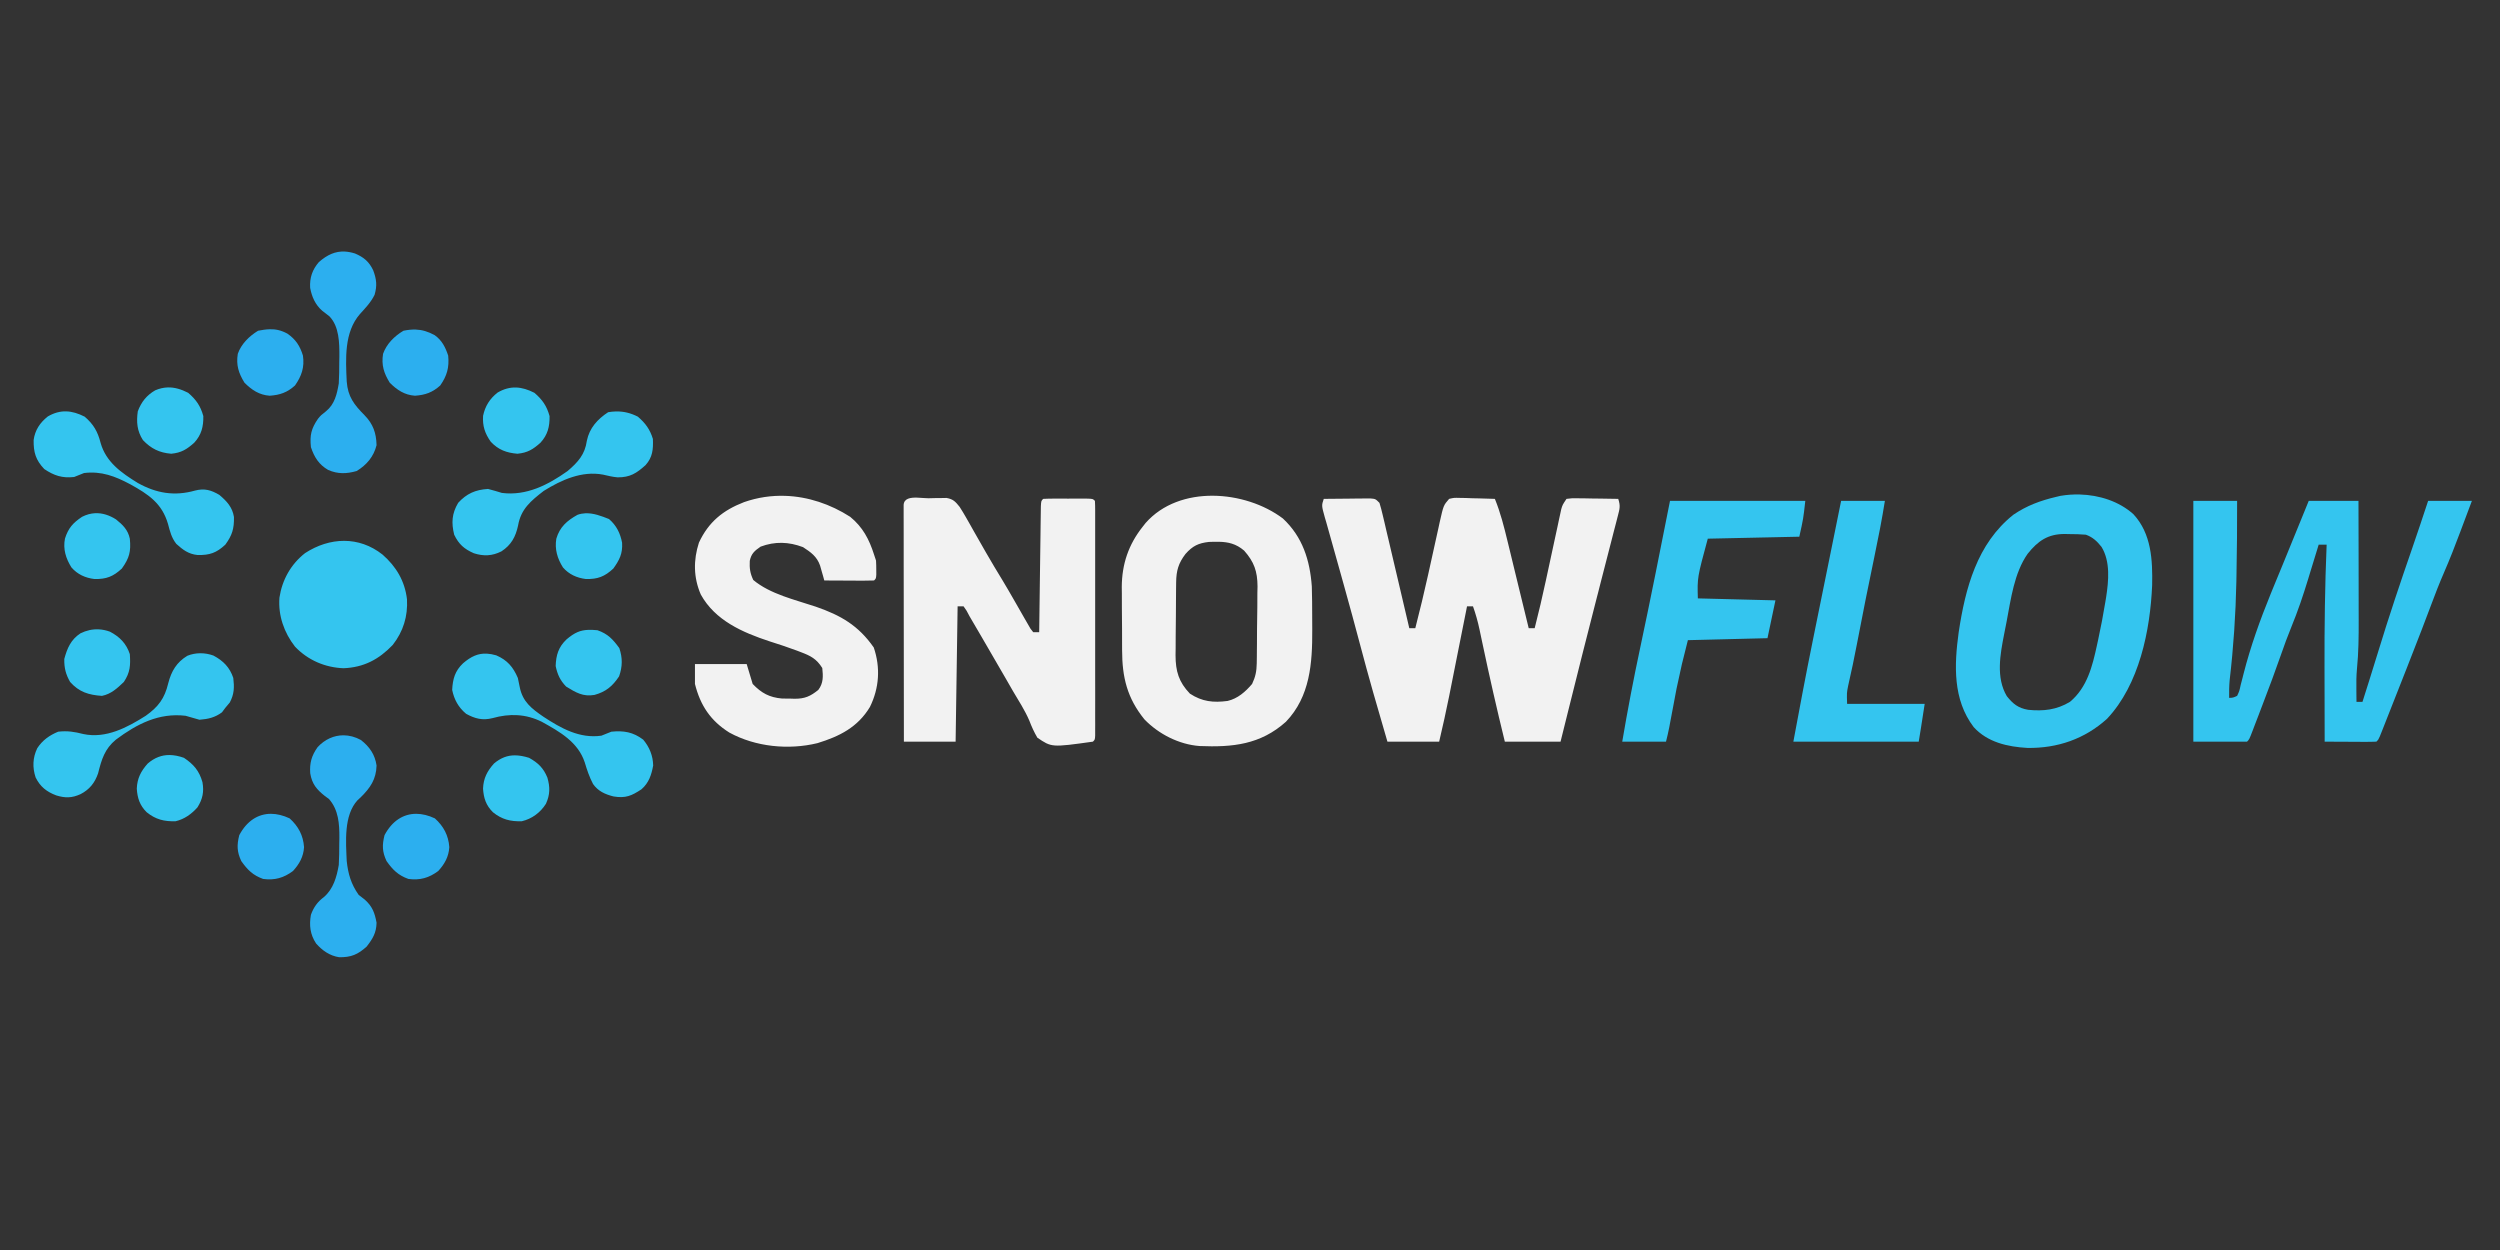 <?xml version="1.0" encoding="UTF-8" standalone="no"?>
<svg
   version="1.1"
   width="200"
   height="100"
   id="svg45"
   sodipodi:docname="logo_snowflow_text_dark.svg"
   inkscape:version="1.4.2 (ebf0e940, 2025-05-08)"
   xmlns:inkscape="http://www.inkscape.org/namespaces/inkscape"
   xmlns:sodipodi="http://sodipodi.sourceforge.net/DTD/sodipodi-0.dtd"
   xmlns="http://www.w3.org/2000/svg"
   xmlns:svg="http://www.w3.org/2000/svg">
  <rect width="100%" height="100%" fill="#333333" stroke="none"/>
  <defs
     id="defs45" />
  <sodipodi:namedview
     id="namedview45"
     pagecolor="#ffffff"
     bordercolor="#000000"
     borderopacity="0.25"
     inkscape:showpageshadow="2"
     inkscape:pageopacity="0.0"
     inkscape:pagecheckerboard="0"
     inkscape:deskcolor="#d1d1d1"
     inkscape:zoom="5.8456517"
     inkscape:cx="130.52437"
     inkscape:cy="60.044631"
     inkscape:window-width="3440"
     inkscape:window-height="1309"
     inkscape:window-x="2640"
     inkscape:window-y="319"
     inkscape:window-maximized="0"
     inkscape:current-layer="svg45"
     showgrid="false" />
  <path
     id="path3"
     style="stroke-width:0.159;fill:#34c5ef;fill-opacity:1"
     d="M 166.381 39.559 C 165.859 39.544 165.339 39.583 164.836 39.668 C 164.715 39.697 164.599 39.724 164.482 39.752 C 163.232 40.048 162.135 40.451 161.07 41.178 C 158.157 43.497 157.224 47.061 156.693 50.592 C 156.335 53.219 156.22 55.964 157.895 58.168 C 159.006 59.388 160.612 59.746 162.201 59.834 C 164.595 59.87 166.787 59.116 168.566 57.5 C 171.142 54.766 172.02 50.428 172.172 46.811 C 172.212 44.798 172.117 42.696 170.674 41.137 C 169.528 40.107 167.947 39.602 166.381 39.559 z M 133.6 40.07 C 132.824 43.968 132.061 47.868 131.23 51.754 C 130.692 54.272 130.21 56.793 129.779 59.332 L 133.281 59.332 C 133.374 58.96 133.461 58.587 133.535 58.211 C 133.59 57.918 133.646 57.625 133.701 57.332 C 133.764 57.004 133.825 56.676 133.887 56.348 C 133.947 56.026 134.007 55.704 134.068 55.383 C 134.089 55.275 134.109 55.171 134.129 55.066 C 134.541 53.136 134.541 53.135 135.031 51.213 C 137.196 51.159 139.297 51.107 141.398 51.055 C 141.615 50.026 141.825 49.027 142.035 48.029 L 135.828 47.871 C 135.781 46.206 135.78 46.204 136.623 43.094 C 139.113 43.04 141.529 42.988 143.945 42.936 C 144.264 41.503 144.265 41.503 144.424 40.07 L 133.6 40.07 z M 147.289 40.07 C 146.943 41.773 146.599 43.477 146.254 45.18 C 146.077 46.054 145.898 46.929 145.721 47.803 C 145.548 48.653 145.375 49.503 145.203 50.354 C 145.136 50.683 145.071 51.011 145.004 51.34 C 144.463 53.999 143.963 56.663 143.469 59.332 L 153.498 59.332 C 153.657 58.377 153.656 58.376 153.975 56.307 L 147.768 56.307 C 147.74 55.423 147.738 55.424 147.855 54.85 C 148.113 53.733 148.346 52.614 148.561 51.488 C 149.004 49.153 149.474 46.823 149.959 44.496 C 150.266 43.024 150.557 41.556 150.791 40.07 L 147.289 40.07 z M 175.467 40.07 L 175.467 59.332 L 179.764 59.332 C 179.941 59.155 179.942 59.154 180.232 58.398 C 180.275 58.286 180.316 58.177 180.357 58.068 C 180.447 57.835 180.538 57.601 180.627 57.367 C 180.766 57.001 180.905 56.634 181.045 56.268 C 181.54 54.976 182.024 53.683 182.479 52.377 C 182.739 51.628 183.01 50.886 183.311 50.152 C 183.83 48.89 184.258 47.616 184.656 46.311 C 184.727 46.08 184.796 45.848 184.867 45.617 C 185.033 45.079 185.199 44.541 185.363 44.002 C 185.429 43.785 185.429 43.785 185.494 43.572 L 186.131 43.572 C 185.994 46.85 185.952 50.12 185.961 53.4 C 185.963 54.028 185.963 54.656 185.965 55.283 C 185.967 56.633 185.969 57.982 185.973 59.332 C 186.46 59.335 186.948 59.338 187.436 59.34 C 187.737 59.341 187.736 59.341 188.031 59.342 C 188.233 59.343 188.431 59.344 188.627 59.346 C 188.912 59.347 188.912 59.347 189.191 59.348 C 189.498 59.349 189.805 59.346 190.111 59.332 C 190.271 59.173 190.27 59.172 190.385 58.914 C 190.43 58.799 190.475 58.688 190.52 58.576 C 190.596 58.383 190.596 58.384 190.672 58.195 C 190.728 58.053 190.781 57.915 190.836 57.777 C 191.4 56.358 191.96 54.937 192.516 53.514 C 192.678 53.098 192.84 52.683 193.002 52.268 C 193.499 50.996 193.997 49.726 194.471 48.445 C 194.801 47.552 195.146 46.669 195.525 45.795 C 195.992 44.724 196.412 43.64 196.822 42.547 C 196.9 42.338 196.978 42.129 197.057 41.92 C 197.289 41.303 197.521 40.687 197.752 40.07 L 194.25 40.07 C 193.831 41.339 193.41 42.607 192.973 43.869 C 192.027 46.598 191.111 49.328 190.268 52.09 C 190.021 52.9 189.769 53.71 189.514 54.518 C 189.449 54.723 189.449 54.723 189.385 54.924 C 189.256 55.332 189.128 55.741 188.998 56.148 L 188.52 56.148 C 188.518 56.006 188.516 55.867 188.514 55.729 C 188.513 55.533 188.512 55.342 188.51 55.152 C 188.504 54.608 188.504 54.075 188.555 53.533 C 188.687 52.22 188.699 50.914 188.695 49.596 C 188.695 49.336 188.693 49.076 188.693 48.816 C 188.693 48.132 188.693 47.448 188.691 46.764 C 188.689 46.056 188.69 45.348 188.688 44.641 C 188.685 43.117 188.682 41.594 188.678 40.07 L 184.699 40.07 C 184.376 40.86 184.053 41.649 183.732 42.439 C 183.37 43.333 183.008 44.226 182.639 45.117 C 182.364 45.779 182.091 46.44 181.82 47.104 C 181.764 47.242 181.709 47.377 181.654 47.512 C 180.798 49.613 180.044 51.714 179.482 53.914 C 179.456 54.02 179.43 54.122 179.404 54.225 C 179.353 54.42 179.303 54.609 179.254 54.799 C 179.15 55.287 179.151 55.287 178.969 55.67 C 178.646 55.818 178.646 55.819 178.332 55.83 C 178.325 55.353 178.331 54.887 178.373 54.412 C 178.68 51.778 178.855 49.161 178.91 46.51 C 178.913 46.35 178.915 46.194 178.918 46.039 C 178.957 44.049 178.975 42.061 178.969 40.07 L 175.467 40.07 z M 165.178 42.719 C 165.359 42.723 165.36 42.723 165.537 42.727 C 165.988 42.725 166.418 42.741 166.869 42.775 C 167.422 42.977 167.76 43.294 168.127 43.758 C 168.837 44.935 168.691 46.461 168.492 47.766 C 168.472 47.889 168.451 48.009 168.432 48.129 C 168.266 49.147 168.074 50.158 167.855 51.166 C 167.805 51.396 167.806 51.395 167.756 51.621 C 167.391 53.304 166.972 55.004 165.596 56.148 C 164.532 56.791 163.475 56.907 162.254 56.785 C 161.457 56.65 161.034 56.308 160.543 55.689 C 159.66 54.201 160.02 52.328 160.332 50.729 C 160.396 50.405 160.462 50.082 160.523 49.758 C 160.87 47.937 161.129 45.847 162.209 44.307 C 163.038 43.266 163.838 42.718 165.178 42.719 z " />
  <path
     id="path1"
     style="stroke-width:0.159;fill:#f2f2f2;fill-opacity:1"
     d="M 97.021 39.658 C 94.992 39.649 93.001 40.306 91.65 41.838 C 91.531 41.991 91.531 41.989 91.414 42.139 C 90.279 43.566 89.753 45.132 89.742 46.953 C 89.744 47.129 89.746 47.3 89.748 47.471 C 89.748 47.843 89.749 48.215 89.75 48.588 C 89.756 49.167 89.763 49.745 89.764 50.324 C 89.764 50.706 89.764 51.087 89.766 51.469 C 89.767 51.655 89.767 51.837 89.768 52.018 C 89.772 54.186 90.171 55.843 91.557 57.553 C 92.693 58.728 94.324 59.559 95.959 59.682 C 98.6 59.792 100.834 59.572 102.875 57.74 C 104.808 55.724 104.991 53.057 104.98 50.395 C 104.977 50.026 104.975 49.657 104.975 49.289 C 104.975 48.497 104.969 47.708 104.945 46.916 C 104.795 44.822 104.208 42.947 102.631 41.479 C 101.121 40.343 99.051 39.668 97.021 39.658 z M 62.818 39.668 C 61.723 39.631 60.613 39.79 59.525 40.17 C 57.842 40.819 56.683 41.756 55.914 43.412 C 55.462 44.809 55.477 46.212 56.064 47.562 C 57.209 49.637 59.401 50.593 61.555 51.303 C 62.29 51.537 63.023 51.775 63.746 52.047 C 63.906 52.108 63.905 52.108 64.062 52.168 C 64.859 52.467 65.324 52.712 65.783 53.441 C 65.853 54.104 65.876 54.651 65.465 55.193 C 64.833 55.704 64.38 55.905 63.561 55.9 C 63.392 55.894 63.391 55.895 63.227 55.889 C 63.006 55.888 62.785 55.887 62.564 55.883 C 61.553 55.793 60.918 55.451 60.213 54.715 L 59.734 53.123 L 55.596 53.123 L 55.596 54.715 C 56.026 56.438 56.85 57.667 58.346 58.604 C 60.432 59.75 63.087 60.015 65.398 59.451 C 67.159 58.91 68.618 58.182 69.594 56.557 C 70.338 55.045 70.449 53.411 69.902 51.801 C 68.676 50.042 67.275 49.231 65.26 48.533 C 63.608 47.978 61.62 47.536 60.262 46.398 C 60.007 45.865 59.952 45.456 59.982 44.869 C 60.102 44.284 60.367 44.063 60.85 43.73 C 61.999 43.302 63.094 43.338 64.242 43.771 C 64.868 44.179 65.347 44.514 65.605 45.24 C 65.647 45.387 65.687 45.528 65.727 45.67 C 65.769 45.818 65.811 45.962 65.852 46.105 C 65.883 46.218 65.913 46.328 65.943 46.438 C 66.412 46.441 66.881 46.444 67.35 46.445 C 67.544 46.446 67.735 46.447 67.924 46.447 C 68.118 46.449 68.306 46.45 68.494 46.451 C 68.679 46.452 68.858 46.453 69.037 46.453 C 69.333 46.455 69.629 46.451 69.924 46.438 C 70.083 46.278 70.082 46.279 70.104 45.967 C 70.103 45.773 70.102 45.772 70.102 45.582 C 70.102 45.337 70.097 45.091 70.082 44.846 L 69.924 44.367 C 69.531 43.139 69.025 42.17 68.014 41.344 C 66.434 40.331 64.645 39.729 62.818 39.668 z M 73.381 39.811 C 72.842 39.794 72.323 39.867 72.291 40.391 C 72.291 40.537 72.291 40.678 72.291 40.82 C 72.291 40.988 72.291 41.15 72.291 41.312 C 72.292 41.587 72.292 41.586 72.293 41.855 C 72.293 42.455 72.294 43.055 72.295 43.654 C 72.296 44.192 72.295 44.73 72.295 45.268 C 72.295 46.282 72.297 47.298 72.299 48.312 C 72.301 49.477 72.302 50.642 72.303 51.807 C 72.304 54.315 72.307 56.823 72.311 59.332 L 76.449 59.332 C 76.503 55.652 76.557 52.08 76.609 48.508 L 77.086 48.508 C 77.168 48.627 77.247 48.742 77.326 48.857 C 77.407 49.009 77.486 49.156 77.564 49.303 C 77.922 49.911 77.921 49.912 78.277 50.521 L 78.559 51.004 C 79.184 52.075 79.808 53.147 80.426 54.223 C 80.632 54.583 80.84 54.943 81.047 55.303 C 81.501 56.07 81.991 56.824 82.344 57.645 C 82.528 58.127 82.727 58.571 82.99 59.016 C 84.132 59.794 84.132 59.795 87.434 59.332 C 87.593 59.173 87.593 59.173 87.613 58.855 C 87.613 58.64 87.613 58.64 87.613 58.43 C 87.613 58.264 87.615 58.102 87.615 57.941 C 87.615 57.758 87.614 57.582 87.613 57.404 C 87.614 56.811 87.616 56.217 87.615 55.623 C 87.615 55.09 87.613 54.558 87.613 54.025 C 87.614 53.135 87.614 52.244 87.613 51.354 C 87.612 50.314 87.612 49.274 87.613 48.234 C 87.614 47.337 87.614 46.439 87.613 45.541 C 87.613 45.007 87.613 44.472 87.613 43.938 C 87.614 43.426 87.614 42.914 87.613 42.402 C 87.613 42.118 87.614 42.119 87.613 41.84 C 87.614 41.568 87.613 41.567 87.613 41.301 C 87.613 41.055 87.614 41.054 87.613 40.812 C 87.613 40.565 87.609 40.318 87.594 40.07 C 87.435 39.911 87.434 39.911 87.053 39.891 C 86.883 39.89 86.718 39.889 86.553 39.889 C 86.28 39.888 86.281 39.889 86.014 39.889 C 85.726 39.89 85.725 39.89 85.443 39.891 C 85.25 39.89 85.063 39.889 84.875 39.889 C 84.691 39.889 84.512 39.889 84.334 39.889 C 84.04 39.889 83.748 39.894 83.455 39.91 C 83.296 40.069 83.295 40.07 83.27 40.488 C 83.267 40.68 83.264 40.866 83.262 41.053 C 83.257 41.379 83.252 41.707 83.248 42.033 C 83.245 42.267 83.243 42.5 83.24 42.734 C 83.231 43.346 83.222 43.958 83.215 44.57 C 83.207 45.205 83.198 45.84 83.189 46.475 C 83.172 47.709 83.156 48.943 83.141 50.178 C 83.139 50.313 83.136 50.445 83.135 50.576 L 82.658 50.576 C 82.583 50.48 82.511 50.387 82.438 50.293 L 82.209 49.895 C 82.122 49.744 82.038 49.599 81.953 49.453 C 81.77 49.13 81.586 48.808 81.4 48.486 C 81.258 48.239 81.259 48.238 81.119 47.996 C 80.823 47.48 80.527 46.964 80.219 46.455 C 79.762 45.705 79.309 44.955 78.873 44.193 C 78.715 43.916 78.557 43.639 78.398 43.361 C 78.236 43.077 78.074 42.792 77.912 42.508 L 77.6 41.953 L 77.303 41.432 C 77.133 41.132 76.955 40.836 76.768 40.547 C 76.426 40.124 76.263 39.935 75.725 39.836 C 75.571 39.838 75.422 39.841 75.273 39.844 C 75.025 39.846 75.025 39.846 74.781 39.848 C 74.608 39.852 74.44 39.857 74.271 39.861 C 74.035 39.863 73.704 39.821 73.381 39.811 z M 116.777 39.832 C 116.32 39.819 116.32 39.82 115.93 39.91 C 115.482 40.423 115.48 40.423 115.17 41.799 C 115.139 41.944 115.108 42.085 115.078 42.227 C 114.974 42.691 114.871 43.155 114.77 43.619 C 114.633 44.246 114.495 44.873 114.355 45.5 C 114.321 45.656 114.288 45.808 114.254 45.959 C 113.935 47.399 113.591 48.83 113.223 50.258 L 112.744 50.258 C 112.467 49.074 112.191 47.892 111.912 46.709 C 111.77 46.106 111.627 45.503 111.486 44.9 C 111.348 44.309 111.21 43.718 111.07 43.127 C 111.017 42.903 110.963 42.678 110.91 42.453 C 110.859 42.233 110.809 42.015 110.758 41.795 C 110.709 41.588 110.661 41.386 110.613 41.186 C 110.538 40.864 110.455 40.544 110.357 40.229 C 110.039 39.91 110.039 39.911 109.623 39.875 C 109.446 39.877 109.273 39.877 109.102 39.879 C 108.91 39.88 108.725 39.882 108.539 39.883 C 108.338 39.886 108.144 39.888 107.949 39.891 C 107.266 39.896 106.584 39.901 105.9 39.91 C 105.723 40.442 105.722 40.443 105.984 41.385 C 106.026 41.53 106.069 41.67 106.109 41.811 C 106.199 42.129 106.288 42.447 106.377 42.766 C 106.677 43.824 106.973 44.884 107.268 45.943 C 107.37 46.312 107.473 46.68 107.576 47.049 C 107.987 48.522 108.391 49.996 108.781 51.475 C 109.475 54.107 110.225 56.721 110.994 59.332 L 115.133 59.332 C 115.417 58.122 115.688 56.912 115.932 55.693 C 115.969 55.507 116.005 55.325 116.041 55.145 C 116.159 54.551 116.277 53.958 116.395 53.365 C 116.476 52.955 116.557 52.545 116.639 52.135 C 116.859 51.032 117.08 49.929 117.299 48.826 C 117.32 48.718 117.34 48.613 117.361 48.508 L 117.84 48.508 C 118.058 49.121 118.228 49.731 118.363 50.367 C 118.412 50.6 118.46 50.832 118.51 51.064 C 118.537 51.192 118.563 51.316 118.59 51.439 C 119.147 54.082 119.743 56.709 120.387 59.332 L 124.844 59.332 C 125.043 58.531 125.242 57.731 125.441 56.93 C 125.53 56.573 125.62 56.216 125.709 55.859 C 126.288 53.533 126.872 51.208 127.469 48.887 C 127.564 48.517 127.657 48.149 127.752 47.779 C 127.784 47.655 127.817 47.533 127.848 47.412 C 127.91 47.168 127.971 46.923 128.033 46.68 C 128.218 45.956 128.404 45.234 128.592 44.512 C 128.712 44.05 128.831 43.587 128.949 43.125 C 129.004 42.909 129.06 42.693 129.115 42.477 C 129.169 42.27 129.223 42.064 129.277 41.857 C 129.326 41.665 129.374 41.478 129.422 41.291 C 129.572 40.71 129.65 40.484 129.459 39.91 C 128.974 39.9 128.489 39.892 128.004 39.887 C 127.704 39.883 127.704 39.884 127.41 39.881 C 127.21 39.877 127.015 39.873 126.82 39.869 C 126.629 39.867 126.444 39.865 126.258 39.863 C 125.737 39.856 125.736 39.856 125.32 39.91 C 125.002 40.388 125.002 40.388 124.9 40.734 C 124.871 40.873 124.841 41.008 124.812 41.143 C 124.778 41.3 124.744 41.454 124.711 41.607 C 124.657 41.861 124.658 41.861 124.605 42.109 C 124.489 42.646 124.371 43.183 124.256 43.721 C 124.138 44.272 124.02 44.822 123.9 45.373 C 123.824 45.727 123.747 46.083 123.67 46.438 C 123.396 47.718 123.098 48.989 122.773 50.258 L 122.297 50.258 C 122.041 49.203 121.785 48.15 121.527 47.096 C 121.396 46.557 121.264 46.018 121.133 45.479 C 121.005 44.952 120.879 44.425 120.75 43.898 C 120.7 43.693 120.65 43.493 120.602 43.293 C 120.323 42.136 120.039 41.014 119.59 39.91 C 119.164 39.894 118.739 39.88 118.312 39.871 C 118.135 39.867 117.962 39.865 117.789 39.861 C 117.613 39.854 117.442 39.847 117.271 39.84 C 117.021 39.836 117.023 39.836 116.777 39.832 z M 97.506 43.342 C 98.252 43.359 98.881 43.493 99.531 44.049 C 100.331 44.952 100.595 45.71 100.602 46.91 C 100.598 47.09 100.594 47.265 100.59 47.439 C 100.589 47.816 100.588 48.192 100.586 48.568 C 100.576 49.157 100.566 49.746 100.562 50.334 C 100.561 50.72 100.56 51.106 100.557 51.492 C 100.555 51.772 100.554 51.773 100.551 52.047 C 100.55 52.228 100.548 52.404 100.547 52.58 C 100.544 52.749 100.542 52.914 100.539 53.078 C 100.53 53.699 100.435 54.152 100.168 54.715 C 99.637 55.34 99.021 55.886 98.207 56.076 C 97.065 56.225 96.178 56.136 95.193 55.492 C 94.299 54.558 94.047 53.701 94.043 52.418 C 94.045 52.247 94.048 52.084 94.051 51.918 C 94.052 51.562 94.053 51.205 94.055 50.85 C 94.061 50.293 94.069 49.737 94.072 49.18 C 94.073 48.814 94.076 48.448 94.078 48.082 C 94.079 47.904 94.081 47.731 94.082 47.559 C 94.084 47.387 94.085 47.222 94.086 47.055 C 94.088 46.895 94.09 46.739 94.092 46.584 C 94.103 45.653 94.273 45.058 94.838 44.318 C 95.41 43.671 95.875 43.449 96.715 43.354 C 96.995 43.344 97.257 43.336 97.506 43.342 z " />
  <path
     id="path9"
     style="stroke-width:0.159;fill:#34c5ef;fill-opacity:1"
     d="M 13.428 30.994 C 13.101 31.003 12.767 31.076 12.416 31.225 C 11.724 31.629 11.305 32.157 11.023 32.906 C 10.905 33.757 10.96 34.469 11.432 35.205 C 12.086 35.893 12.752 36.221 13.699 36.299 C 14.512 36.219 14.94 35.949 15.535 35.422 C 16.119 34.786 16.28 34.134 16.266 33.285 C 16.039 32.469 15.693 31.975 15.053 31.424 C 14.499 31.142 13.973 30.979 13.428 30.994 z M 41.273 31 C 40.79 30.987 40.308 31.112 39.805 31.406 C 39.181 31.9 38.812 32.485 38.646 33.264 C 38.593 34.077 38.791 34.675 39.26 35.338 C 39.868 35.988 40.524 36.227 41.398 36.299 C 42.211 36.219 42.64 35.949 43.234 35.422 C 43.818 34.786 43.979 34.134 43.965 33.285 C 43.738 32.469 43.392 31.975 42.752 31.424 C 42.243 31.165 41.757 31.013 41.273 31 z M 5.297 32.91 C 4.813 32.897 4.33 33.022 3.826 33.316 C 3.199 33.812 2.802 34.403 2.691 35.201 C 2.676 36.178 2.852 36.799 3.541 37.523 C 4.318 38.047 4.982 38.267 5.93 38.16 C 6.193 38.049 6.458 37.944 6.725 37.842 C 8.117 37.675 9.204 38.096 10.42 38.742 C 11.877 39.549 12.963 40.266 13.441 41.92 C 13.6 42.517 13.72 43.023 14.107 43.512 C 14.635 43.989 15.081 44.328 15.807 44.402 C 16.781 44.42 17.317 44.23 18.027 43.572 C 18.578 42.813 18.733 42.295 18.717 41.361 C 18.592 40.574 18.145 40.097 17.549 39.592 C 16.888 39.202 16.36 39.051 15.609 39.244 C 13.949 39.713 12.503 39.462 11.023 38.637 C 9.714 37.83 8.482 36.971 8.049 35.434 C 7.819 34.533 7.489 33.948 6.775 33.334 C 6.266 33.075 5.781 32.923 5.297 32.91 z M 49.277 32.916 C 49.075 32.92 48.867 32.94 48.65 32.977 C 47.797 33.538 47.16 34.239 46.949 35.254 C 46.796 36.361 46.241 36.971 45.408 37.682 C 43.847 38.792 42.107 39.685 40.154 39.434 C 39.785 39.319 39.415 39.212 39.041 39.115 C 38.045 39.177 37.334 39.482 36.652 40.229 C 36.146 41.095 36.101 41.811 36.334 42.775 C 36.704 43.546 37.138 43.92 37.902 44.258 C 38.682 44.51 39.375 44.485 40.115 44.109 C 40.903 43.594 41.252 42.945 41.447 42.039 C 41.673 40.723 42.467 40.072 43.498 39.273 C 44.914 38.39 46.556 37.65 48.244 37.971 C 48.636 38.062 49.009 38.154 49.41 38.188 C 50.413 38.192 50.921 37.859 51.646 37.209 C 52.208 36.58 52.266 35.95 52.232 35.115 C 51.999 34.348 51.635 33.855 51.029 33.334 C 50.443 33.035 49.885 32.903 49.277 32.916 z M 7.604 41.057 C 7.26 41.074 6.914 41.166 6.566 41.344 C 5.836 41.831 5.462 42.247 5.197 43.088 C 5.03 43.928 5.27 44.681 5.713 45.391 C 6.194 45.95 6.825 46.232 7.551 46.322 C 8.509 46.34 9.054 46.127 9.75 45.482 C 10.35 44.64 10.486 44.123 10.387 43.094 C 10.235 42.385 9.831 41.994 9.281 41.551 C 8.738 41.208 8.176 41.028 7.604 41.057 z M 46.844 41.062 C 46.631 41.07 46.417 41.107 46.203 41.184 C 45.364 41.649 44.78 42.158 44.506 43.094 C 44.365 43.938 44.589 44.679 45.033 45.391 C 45.514 45.95 46.146 46.232 46.871 46.322 C 47.829 46.34 48.373 46.127 49.068 45.482 C 49.558 44.795 49.817 44.295 49.768 43.422 C 49.624 42.658 49.312 42.031 48.721 41.523 C 48.112 41.28 47.482 41.039 46.844 41.062 z M 27.533 43.268 C 26.468 43.265 25.393 43.609 24.406 44.248 C 23.269 45.138 22.57 46.39 22.355 47.812 C 22.245 49.236 22.722 50.608 23.6 51.73 C 24.627 52.813 26 53.401 27.482 53.459 C 29.101 53.393 30.31 52.757 31.42 51.594 C 32.264 50.512 32.633 49.307 32.559 47.943 C 32.387 46.483 31.701 45.331 30.604 44.367 C 29.655 43.618 28.599 43.27 27.533 43.268 z M 7.896 50.348 C 7.401 50.324 6.911 50.431 6.436 50.666 C 5.668 51.172 5.378 51.851 5.143 52.715 C 5.13 53.428 5.256 53.938 5.609 54.557 C 6.327 55.362 7.088 55.598 8.158 55.67 C 8.887 55.521 9.377 55.065 9.908 54.557 C 10.42 53.789 10.445 53.222 10.387 52.328 C 10.104 51.481 9.586 50.949 8.793 50.533 C 8.494 50.423 8.194 50.362 7.896 50.348 z M 47.068 50.389 C 46.418 50.412 45.958 50.61 45.322 51.152 C 44.677 51.763 44.483 52.407 44.453 53.283 C 44.594 53.955 44.809 54.43 45.289 54.924 C 46.064 55.4 46.643 55.756 47.566 55.592 C 48.475 55.338 48.999 54.901 49.527 54.109 C 49.802 53.332 49.811 52.642 49.547 51.85 C 49.037 51.15 48.634 50.709 47.795 50.418 C 47.523 50.393 47.285 50.381 47.068 50.389 z M 16.027 52.26 C 15.675 52.261 15.324 52.326 14.99 52.461 C 14.128 52.982 13.707 53.695 13.461 54.656 C 13.169 55.877 12.675 56.539 11.66 57.262 C 10.177 58.202 8.476 59.105 6.676 58.725 C 5.952 58.54 5.405 58.45 4.654 58.535 C 3.956 58.822 3.403 59.217 2.984 59.85 C 2.614 60.61 2.584 61.395 2.85 62.195 C 3.217 62.939 3.727 63.339 4.496 63.631 C 5.22 63.854 5.751 63.848 6.445 63.531 C 7.164 63.16 7.587 62.628 7.848 61.865 C 8.124 60.759 8.376 59.909 9.271 59.172 C 10.952 57.919 12.708 57.01 14.844 57.262 C 15.213 57.374 15.584 57.481 15.957 57.58 C 16.642 57.528 17.206 57.402 17.758 56.984 L 18.027 56.625 L 18.385 56.197 C 18.741 55.523 18.751 54.986 18.664 54.238 C 18.381 53.39 17.863 52.864 17.072 52.443 C 16.734 52.321 16.38 52.258 16.027 52.26 z M 38.941 52.291 C 38.241 52.256 37.681 52.519 37.045 53.062 C 36.397 53.676 36.22 54.316 36.174 55.193 C 36.332 55.969 36.677 56.596 37.289 57.104 C 37.995 57.494 38.61 57.653 39.398 57.451 C 40.771 57.066 42.058 57.109 43.338 57.74 C 44.776 58.535 46.243 59.362 46.781 60.994 C 46.96 61.596 47.151 62.162 47.443 62.719 C 47.854 63.301 48.403 63.542 49.078 63.715 C 50.048 63.878 50.525 63.666 51.318 63.143 C 51.908 62.628 52.114 61.998 52.254 61.242 C 52.238 60.461 51.961 59.772 51.457 59.172 C 50.649 58.561 49.9 58.438 48.91 58.535 C 48.646 58.644 48.379 58.75 48.113 58.854 C 46.373 59.102 44.883 58.265 43.477 57.34 C 42.517 56.682 41.808 56.136 41.578 54.965 C 41.535 54.721 41.484 54.479 41.428 54.238 C 41.053 53.359 40.581 52.806 39.697 52.426 C 39.425 52.347 39.175 52.303 38.941 52.291 z M 13.557 60.402 C 12.943 60.399 12.371 60.606 11.818 61.082 C 11.273 61.692 10.975 62.268 10.943 63.092 C 10.994 63.854 11.177 64.422 11.73 64.975 C 12.443 65.555 13.134 65.729 14.047 65.699 C 14.75 65.536 15.321 65.124 15.799 64.586 C 16.212 63.925 16.332 63.344 16.197 62.576 C 15.942 61.674 15.501 61.149 14.715 60.625 C 14.31 60.482 13.925 60.404 13.557 60.402 z M 41.195 60.428 C 40.607 60.425 40.069 60.617 39.518 61.082 C 38.972 61.691 38.674 62.269 38.643 63.092 C 38.694 63.854 38.877 64.422 39.43 64.975 C 40.142 65.555 40.834 65.729 41.746 65.699 C 42.552 65.512 43.238 65.002 43.676 64.301 C 44.006 63.567 44.012 62.985 43.793 62.215 C 43.483 61.45 43.055 61.031 42.324 60.625 C 41.92 60.5 41.548 60.429 41.195 60.428 z " />
  <path
     id="path10"
     style="stroke-width:0.159;fill:#2cafef;fill-opacity:1"
     d="M 27.59 20.125 C 26.827 20.086 26.181 20.379 25.51 20.967 C 24.987 21.572 24.764 22.221 24.812 23.029 C 24.946 23.748 25.224 24.382 25.783 24.865 C 25.974 25.009 26.164 25.156 26.352 25.305 C 27.143 26.117 27.156 27.45 27.15 28.521 C 27.147 28.676 27.144 28.826 27.141 28.977 C 27.138 29.544 27.139 30.111 27.102 30.678 C 26.959 31.526 26.775 32.335 26.086 32.896 C 25.668 33.225 25.668 33.225 25.439 33.502 C 24.896 34.294 24.776 34.816 24.873 35.771 C 25.141 36.574 25.508 37.162 26.246 37.592 C 27.021 37.936 27.725 37.912 28.533 37.682 C 29.337 37.191 29.895 36.533 30.125 35.613 C 30.101 34.644 29.85 33.923 29.17 33.225 C 28.322 32.371 27.83 31.738 27.738 30.52 C 27.654 28.698 27.525 26.586 28.795 25.123 C 29.239 24.635 29.677 24.182 29.967 23.584 C 30.181 22.847 30.123 22.344 29.857 21.627 C 29.523 20.928 29.107 20.58 28.396 20.277 C 28.111 20.189 27.844 20.138 27.59 20.125 z M 21.572 26.34 C 21.284 26.348 20.983 26.393 20.645 26.459 C 19.937 26.895 19.304 27.508 19.023 28.305 C 18.879 29.207 19.089 29.859 19.559 30.617 C 20.139 31.198 20.741 31.599 21.578 31.658 C 22.397 31.6 22.981 31.399 23.6 30.838 C 24.13 30.078 24.37 29.383 24.236 28.449 C 24.002 27.683 23.663 27.158 23.002 26.697 C 22.496 26.418 22.053 26.327 21.572 26.34 z M 33.262 26.365 C 32.955 26.354 32.634 26.387 32.275 26.459 C 31.56 26.888 30.926 27.505 30.645 28.305 C 30.501 29.207 30.71 29.859 31.18 30.617 C 31.76 31.198 32.362 31.599 33.199 31.658 C 34.018 31.6 34.6 31.399 35.219 30.838 C 35.758 30.066 35.949 29.4 35.855 28.449 C 35.633 27.782 35.361 27.23 34.773 26.812 C 34.243 26.524 33.773 26.383 33.262 26.365 z M 27.486 58.824 C 26.722 58.82 25.988 59.146 25.412 59.768 C 24.928 60.445 24.761 61.033 24.818 61.863 C 24.959 62.721 25.33 63.153 25.986 63.68 C 26.098 63.76 26.206 63.838 26.314 63.916 C 27.087 64.793 27.157 65.906 27.15 67.031 C 27.147 67.187 27.144 67.339 27.141 67.49 C 27.138 68.061 27.139 68.631 27.102 69.201 C 26.935 70.16 26.666 71.124 25.906 71.77 C 25.39 72.157 25.093 72.583 24.873 73.182 C 24.725 74.025 24.81 74.758 25.287 75.479 C 25.786 76.044 26.376 76.461 27.131 76.578 C 28.088 76.594 28.63 76.36 29.33 75.729 C 29.82 75.103 30.109 74.62 30.125 73.818 C 29.978 73.023 29.79 72.512 29.18 71.967 C 29.014 71.838 28.854 71.715 28.693 71.59 C 28.09 70.735 27.849 69.92 27.738 68.883 C 27.673 67.373 27.488 65.234 28.6 64.021 C 28.686 63.942 28.768 63.866 28.852 63.789 C 29.62 63.034 30.094 62.349 30.125 61.242 C 29.997 60.363 29.563 59.733 28.865 59.195 C 28.413 58.949 27.945 58.827 27.486 58.824 z M 21.682 65.105 C 20.642 65.102 19.742 65.679 19.141 66.814 C 18.942 67.61 18.952 68.138 19.301 68.883 C 19.799 69.589 20.232 70.022 21.051 70.316 C 21.982 70.437 22.694 70.235 23.439 69.68 C 23.953 69.119 24.277 68.537 24.324 67.77 C 24.255 66.823 23.868 66.102 23.172 65.471 C 22.657 65.228 22.154 65.107 21.682 65.105 z M 33.303 65.105 C 32.263 65.102 31.363 65.679 30.762 66.814 C 30.563 67.61 30.573 68.138 30.922 68.883 C 31.421 69.589 31.853 70.022 32.672 70.316 C 33.603 70.437 34.315 70.235 35.061 69.68 C 35.574 69.119 35.898 68.537 35.945 67.77 C 35.876 66.823 35.487 66.102 34.791 65.471 C 34.276 65.228 33.775 65.107 33.303 65.105 z " />
</svg>
